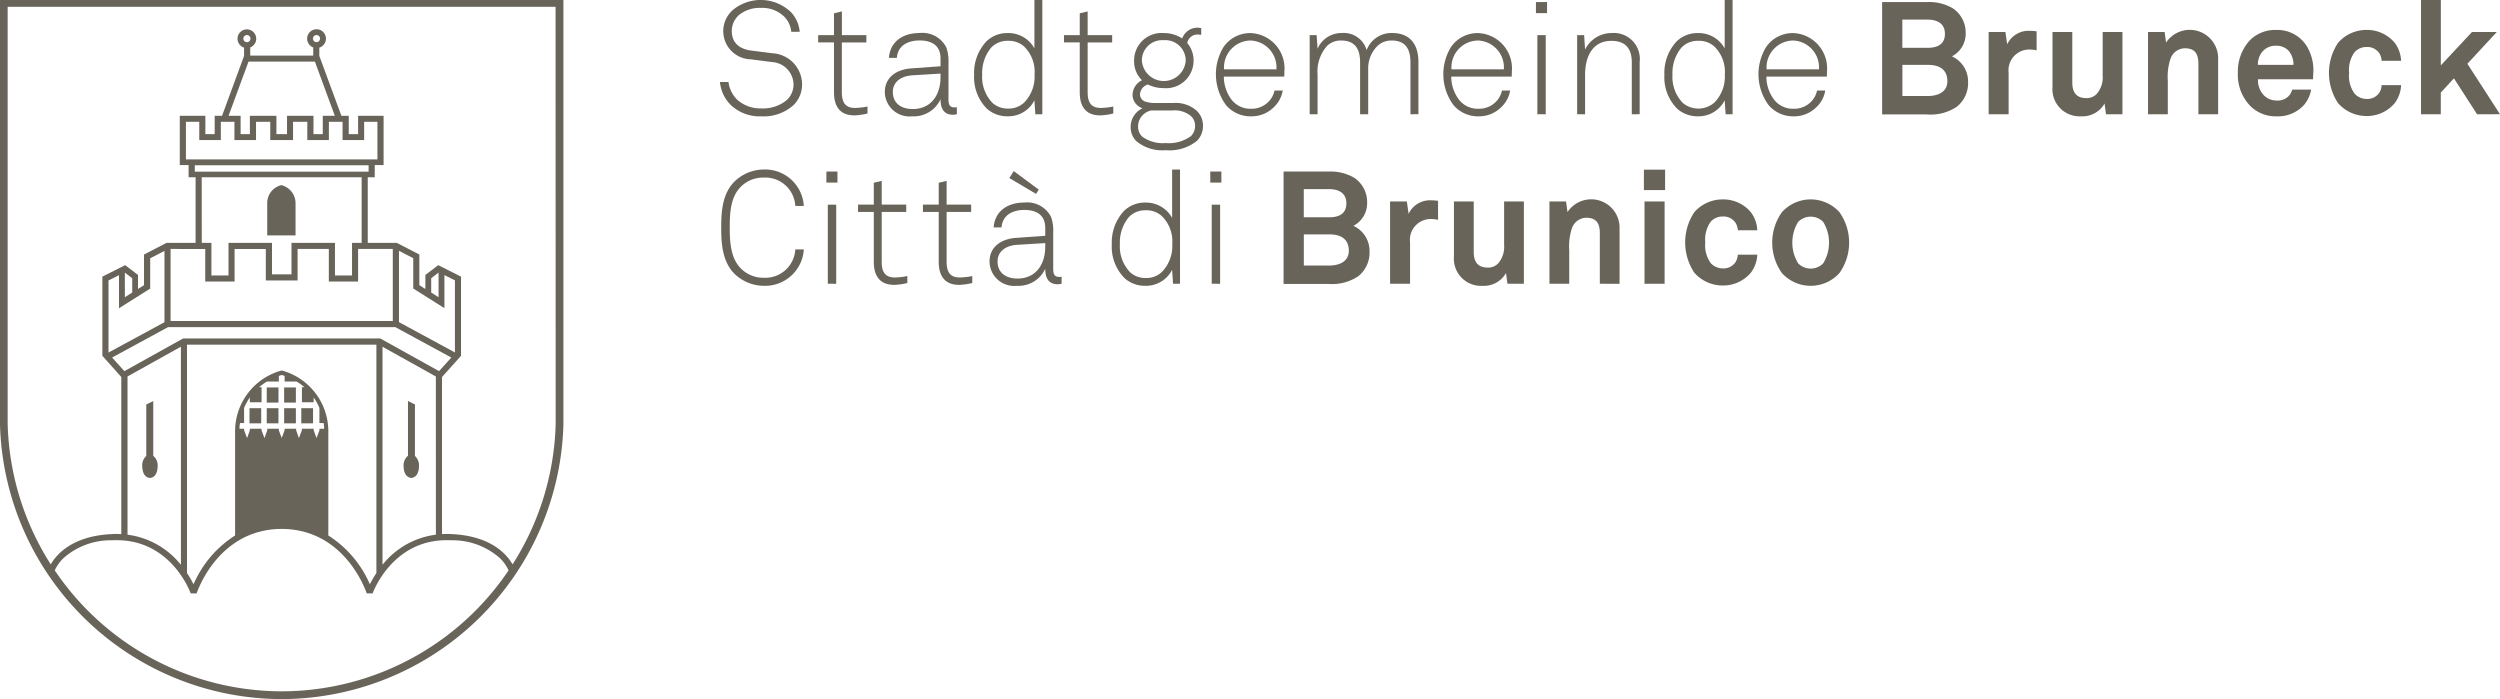 <svg xmlns="http://www.w3.org/2000/svg" width="237.785" height="66.494" viewBox="0 0 237.785 66.494"><g transform="translate(-132.184 -106.957)"><g transform="translate(200.659 106.957)"><path d="M178.018,113.726a4.219,4.219,0,0,1-3.028,1.038,3.981,3.981,0,0,1-2.978-1.143,3.6,3.6,0,0,1-.964-2.122h.813a2.907,2.907,0,0,0,.782,1.641,3.3,3.3,0,0,0,2.347.872,3.542,3.542,0,0,0,2.425-.8,2.036,2.036,0,0,0,.634-1.534,2.179,2.179,0,0,0-2.078-2.078l-1.988-.256a2.68,2.68,0,0,1-1.685-4.711,4.159,4.159,0,0,1,5.524.24,3.084,3.084,0,0,1,.813,1.853h-.8a2.431,2.431,0,0,0-.586-1.355,2.992,2.992,0,0,0-2.318-.918,3.116,3.116,0,0,0-2.032.645,2.016,2.016,0,0,0-.721,1.552c0,1.265.9,1.744,1.881,1.866l2.015.254a2.973,2.973,0,0,1,2.786,2.908A2.719,2.719,0,0,1,178.018,113.726Z" transform="translate(-171.048 -103.701)" fill="#69645a"/><path d="M179.563,114.179c-1.4,0-1.942-.889-1.942-2.2v-4.739h-1.506v-.693h1.506V104.47l.752-.181v2.259H180.7v.693h-2.331v4.711c0,.887.242,1.519,1.25,1.519a6.565,6.565,0,0,0,1.189-.135V114A5.847,5.847,0,0,1,179.563,114.179Z" transform="translate(-166.772 -103.205)" fill="#69645a"/><path d="M186.041,113.175c-.933,0-1.187-.677-1.187-1.475a2.8,2.8,0,0,1-2.71,1.624,2.346,2.346,0,0,1-2.589-2.316c0-1.34,1.038-2.139,2.528-2.244l2.771-.2v-.738c0-1.25-.844-1.717-1.986-1.717-1.191,0-2.093.542-2.168,1.656h-.752c.1-1.519,1.293-2.364,2.921-2.364a2.54,2.54,0,0,1,2.541,1.385,3.915,3.915,0,0,1,.2,1.447v3.431c0,.511.074.811.586.811a.939.939,0,0,0,.21-.015v.662A1.408,1.408,0,0,1,186.041,113.175Zm-1.187-3.914-2.7.166c-1.114.076-1.836.664-1.836,1.582,0,1.082.813,1.623,1.883,1.623,1.9,0,2.65-1.534,2.65-2.978Z" transform="translate(-163.871 -102.261)" fill="#69645a"/><path d="M189.985,114.568l-.09-1.324a2.775,2.775,0,0,1-2.5,1.519,2.923,2.923,0,0,1-2-.706,4.235,4.235,0,0,1-1.233-3.236,4.38,4.38,0,0,1,1.174-3.192,2.849,2.849,0,0,1,2.047-.784,2.819,2.819,0,0,1,2.513,1.46V103.7h.754v10.867Zm-1.021-6.4a2.192,2.192,0,0,0-1.582-.586,2.12,2.12,0,0,0-1.61.662,3.778,3.778,0,0,0-.844,2.557,3.555,3.555,0,0,0,.994,2.7,2.16,2.16,0,0,0,1.49.527,2.134,2.134,0,0,0,1.536-.6,3.526,3.526,0,0,0,.962-2.62A3.37,3.37,0,0,0,188.963,108.172Z" transform="translate(-159.984 -103.701)" fill="#69645a"/><path d="M192.24,114.179c-1.4,0-1.942-.889-1.942-2.2v-4.739h-1.5v-.693h1.5V104.47l.752-.181v2.259h2.332v.693h-2.332v4.711c0,.887.242,1.519,1.25,1.519a6.547,6.547,0,0,0,1.189-.135V114A5.848,5.848,0,0,1,192.24,114.179Z" transform="translate(-156.074 -103.205)" fill="#69645a"/><path d="M198.541,115.892a4.193,4.193,0,0,1-2.98.889,3.86,3.86,0,0,1-2.8-.874,1.878,1.878,0,0,1-.525-1.353,1.963,1.963,0,0,1,1.128-1.763,1.367,1.367,0,0,1-.948-1.234,1.587,1.587,0,0,1,.9-1.431,2.481,2.481,0,0,1-.752-1.851,2.609,2.609,0,0,1,2.812-2.635,3.129,3.129,0,0,1,1.761.513,1.545,1.545,0,0,1,1.523-1.023c.089,0,.2.03.286.03v.647c-.09,0-.2-.028-.286-.028a.988.988,0,0,0-1.04.811,2.528,2.528,0,0,1,.6,1.685,2.611,2.611,0,0,1-2.845,2.6,3.282,3.282,0,0,1-1.5-.345,1.048,1.048,0,0,0-.752.933.743.743,0,0,0,.529.706,3.242,3.242,0,0,0,1.009.122H196.3a3.009,3.009,0,0,1,2.216.736,1.943,1.943,0,0,1,.6,1.462A1.983,1.983,0,0,1,198.541,115.892ZM198,113.558a2.431,2.431,0,0,0-1.82-.555h-1.988a1.559,1.559,0,0,0-1.25,1.551,1.292,1.292,0,0,0,.408.948,3.344,3.344,0,0,0,2.229.6,3.544,3.544,0,0,0,2.391-.662,1.337,1.337,0,0,0,.393-.948A1.269,1.269,0,0,0,198,113.558Zm-2.62-7.239a1.929,1.929,0,0,0-2.076,1.956,2.091,2.091,0,0,0,4.169,0A1.942,1.942,0,0,0,195.379,106.319Z" transform="translate(-153.17 -102.495)" fill="#69645a"/><path d="M203.136,109.548h-5.749a3.623,3.623,0,0,0,.784,2.257,2.262,2.262,0,0,0,1.822.8,2.233,2.233,0,0,0,1.639-.664,2.089,2.089,0,0,0,.572-1.069h.784a2.807,2.807,0,0,1-.844,1.582,2.994,2.994,0,0,1-2.15.872,3.061,3.061,0,0,1-2.4-1.068,4.962,4.962,0,0,1-.227-5.539,3.069,3.069,0,0,1,2.561-1.311,3.358,3.358,0,0,1,3.219,3.643C203.151,109.233,203.136,109.366,203.136,109.548Zm-3.2-3.433a2.558,2.558,0,0,0-2.528,2.74h4.98A2.561,2.561,0,0,0,199.932,106.115Z" transform="translate(-149.457 -102.261)" fill="#69645a"/><path d="M211.058,113.129v-4.921c0-1.309-.483-2.093-1.794-2.093a1.9,1.9,0,0,0-1.339.513,2.994,2.994,0,0,0-.887,2.242v4.259h-.769v-4.921c0-1.309-.494-2.093-1.805-2.093a1.869,1.869,0,0,0-1.34.513,3.692,3.692,0,0,0-.9,2.738v3.763h-.752V105.6h.662l.09,1.294a2.472,2.472,0,0,1,2.288-1.492,2.261,2.261,0,0,1,2.379,1.626,2.51,2.51,0,0,1,2.425-1.626c1.761,0,2.5,1.147,2.5,2.757v4.965Z" transform="translate(-145.379 -102.261)" fill="#69645a"/><path d="M214.869,109.548h-5.751a3.625,3.625,0,0,0,.785,2.257,2.264,2.264,0,0,0,1.82.8,2.235,2.235,0,0,0,1.641-.664,2.092,2.092,0,0,0,.573-1.069h.78a2.783,2.783,0,0,1-.843,1.582,3,3,0,0,1-2.152.872,3.053,3.053,0,0,1-2.391-1.068,4.944,4.944,0,0,1-.227-5.539,3.063,3.063,0,0,1,2.559-1.311,3.357,3.357,0,0,1,3.219,3.643C214.884,109.233,214.869,109.366,214.869,109.548Zm-3.2-3.433a2.558,2.558,0,0,0-2.53,2.74h4.982A2.561,2.561,0,0,0,211.665,106.115Z" transform="translate(-139.558 -102.261)" fill="#69645a"/><path d="M213.142,104.861v-1.053H214.2v1.053Zm.136,9.617v-7.525h.795v7.525Z" transform="translate(-135.528 -103.611)" fill="#69645a"/><path d="M220.464,113.129v-4.921c0-1.309-.573-2.061-1.943-2.061-1.851,0-2.5,1.595-2.5,3.219v3.763h-.754V105.6h.664l.09,1.37a2.82,2.82,0,0,1,2.543-1.567,2.47,2.47,0,0,1,2.65,2.757v4.965Z" transform="translate(-133.733 -102.261)" fill="#69645a"/><path d="M225.593,114.568l-.09-1.324a2.78,2.78,0,0,1-2.5,1.519,2.918,2.918,0,0,1-2-.706,4.228,4.228,0,0,1-1.234-3.236,4.38,4.38,0,0,1,1.174-3.192,2.852,2.852,0,0,1,2.047-.784,2.821,2.821,0,0,1,2.513,1.46V103.7h.752v10.867Zm-1.023-6.4a2.181,2.181,0,0,0-1.58-.586,2.123,2.123,0,0,0-1.61.662,3.767,3.767,0,0,0-.843,2.557,3.555,3.555,0,0,0,.994,2.7,2.308,2.308,0,0,0,3.024-.076,3.533,3.533,0,0,0,.962-2.62A3.371,3.371,0,0,0,224.569,108.172Z" transform="translate(-129.937 -103.701)" fill="#69645a"/><path d="M231.125,109.548h-5.751a3.625,3.625,0,0,0,.785,2.257,2.264,2.264,0,0,0,1.82.8,2.235,2.235,0,0,0,1.641-.664,2.089,2.089,0,0,0,.572-1.069h.782a2.783,2.783,0,0,1-.843,1.582,3,3,0,0,1-2.152.872,3.054,3.054,0,0,1-2.393-1.068,4.953,4.953,0,0,1-.227-5.539,3.069,3.069,0,0,1,2.561-1.311,3.357,3.357,0,0,1,3.219,3.643C231.14,109.233,231.125,109.366,231.125,109.548Zm-3.2-3.433a2.558,2.558,0,0,0-2.53,2.74h4.982A2.561,2.561,0,0,0,227.921,106.115Z" transform="translate(-125.841 -102.261)" fill="#69645a"/><path d="M238.092,113.772a4.485,4.485,0,0,1-2.845.723H231V103.808h4.246a4.494,4.494,0,0,1,2.467.586,2.769,2.769,0,0,1,1.234,2.318,2.427,2.427,0,0,1-1.307,2.259,2.612,2.612,0,0,1,1.536,2.406A2.874,2.874,0,0,1,238.092,113.772Zm-2.769-8.294h-2.4v2.679h2.438c.876,0,1.612-.317,1.612-1.324C236.977,105.81,236.193,105.478,235.323,105.478Zm.059,4.3h-2.454v2.967h2.4c.9,0,1.879-.33,1.879-1.414C237.2,110.189,236.407,109.782,235.382,109.782Z" transform="translate(-120.459 -103.611)" fill="#69645a"/><path d="M240.411,107.07a1.974,1.974,0,0,0-2.017,2.211v3.944h-1.9V105.4h1.595l.166,1.175a2.249,2.249,0,0,1,2.213-1.281,3.949,3.949,0,0,1,.588.046v1.807A3.129,3.129,0,0,0,240.411,107.07Z" transform="translate(-115.821 -102.358)" fill="#69645a"/><path d="M244.876,113.176l-.133-1.023a2.424,2.424,0,0,1-2.244,1.219,2.584,2.584,0,0,1-2.71-2.8v-5.222h1.883v4.8c0,.918.36,1.492,1.353,1.492a1.3,1.3,0,0,0,.964-.393,2.4,2.4,0,0,0,.572-1.761v-4.138h1.881v7.825Z" transform="translate(-113.043 -102.309)" fill="#69645a"/><path d="M249.506,113.266v-4.8c0-.918-.3-1.475-1.3-1.475a1.47,1.47,0,0,0-1.353.994,5.447,5.447,0,0,0-.256,2.093v3.19h-1.881v-7.825h1.58l.135,1.009a2.7,2.7,0,0,1,4.952,1.595v5.222Z" transform="translate(-108.883 -102.399)" fill="#69645a"/><path d="M256.5,109.94h-5.236a2.061,2.061,0,0,0,.572,1.536,1.648,1.648,0,0,0,1.158.481,1.464,1.464,0,0,0,1.143-.376,1.416,1.416,0,0,0,.378-.662h1.805a3.089,3.089,0,0,1-.664,1.446,3.34,3.34,0,0,1-2.631,1.1,3.417,3.417,0,0,1-2.469-.962,4.237,4.237,0,0,1-1.206-3.129,4.4,4.4,0,0,1,1.13-3.134,3.393,3.393,0,0,1,2.5-.992,3.3,3.3,0,0,1,2.862,1.447,4.381,4.381,0,0,1,.677,2.721S256.5,109.774,256.5,109.94Zm-2.349-2.738a1.563,1.563,0,0,0-1.189-.452,1.6,1.6,0,0,0-1.309.6,1.906,1.906,0,0,0-.4,1.217h3.385A2.028,2.028,0,0,0,254.155,107.2Z" transform="translate(-104.972 -102.399)" fill="#69645a"/><path d="M260.312,112.2a3.423,3.423,0,0,1-2.679,1.233,3.571,3.571,0,0,1-2.723-1.233,5.192,5.192,0,0,1,0-5.721,3.571,3.571,0,0,1,2.723-1.234,3.423,3.423,0,0,1,2.679,1.234,3.048,3.048,0,0,1,.6,1.7h-1.851a1.468,1.468,0,0,0-.225-.721,1.367,1.367,0,0,0-1.2-.588,1.529,1.529,0,0,0-1.143.483,2.909,2.909,0,0,0-.527,1.984,2.873,2.873,0,0,0,.527,1.973,1.538,1.538,0,0,0,1.143.5,1.37,1.37,0,0,0,1.2-.586,1.5,1.5,0,0,0,.225-.725h1.851A3.043,3.043,0,0,1,260.312,112.2Z" transform="translate(-101.009 -102.399)" fill="#69645a"/><path d="M264.129,114.568l-2.2-3.417-1.25,1.357v2.06H258.8V103.7h1.883v6.219l2.965-3.177h2.362l-2.8,3.024,3.1,4.8Z" transform="translate(-97.001 -103.701)" fill="#69645a"/><path d="M175.176,123.508a4.062,4.062,0,0,1-2.814-1.158c-1.143-1.158-1.248-2.862-1.248-4.381s.105-3.206,1.248-4.364a4.047,4.047,0,0,1,2.814-1.16,3.687,3.687,0,0,1,3.795,3.463h-.811a2.851,2.851,0,0,0-2.983-2.694,2.969,2.969,0,0,0-2.24.918c-.964.992-1.01,2.557-1.01,3.837s.061,2.858,1.023,3.854a3.008,3.008,0,0,0,2.227.918,2.851,2.851,0,0,0,2.983-2.694h.811A3.687,3.687,0,0,1,175.176,123.508Z" transform="translate(-170.992 -96.323)" fill="#69645a"/><path d="M176.54,113.6v-1.053h1.053V113.6Zm.135,9.619V115.7h.8v7.526Z" transform="translate(-166.414 -96.233)" fill="#69645a"/><path d="M181.617,122.922c-1.4,0-1.943-.887-1.943-2.2v-4.74h-1.5v-.693h1.5v-2.078l.752-.181v2.259h2.334v.693h-2.334V120.7c0,.885.242,1.519,1.25,1.519a6.354,6.354,0,0,0,1.189-.136v.662A5.946,5.946,0,0,1,181.617,122.922Z" transform="translate(-165.039 -95.827)" fill="#69645a"/><path d="M184.966,122.922c-1.4,0-1.943-.887-1.943-2.2v-4.74h-1.5v-.693h1.5v-2.078l.752-.181v2.259h2.332v.693h-2.332V120.7c0,.885.242,1.519,1.25,1.519a6.372,6.372,0,0,0,1.189-.136v.662A5.964,5.964,0,0,1,184.966,122.922Z" transform="translate(-162.213 -95.827)" fill="#69645a"/><path d="M191.444,123.289c-.933,0-1.189-.679-1.189-1.475a2.8,2.8,0,0,1-2.71,1.624,2.346,2.346,0,0,1-2.589-2.316c0-1.34,1.038-2.139,2.528-2.244l2.771-.2v-.738c0-1.25-.844-1.718-1.986-1.718-1.191,0-2.093.544-2.168,1.658h-.752c.105-1.519,1.292-2.362,2.921-2.362a2.541,2.541,0,0,1,2.543,1.383,3.953,3.953,0,0,1,.2,1.446v3.431c0,.513.074.813.588.813a.949.949,0,0,0,.21-.015v.662A1.517,1.517,0,0,1,191.444,123.289Zm-1.189-3.914-2.7.166c-1.112.076-1.836.664-1.836,1.582,0,1.082.813,1.624,1.883,1.624,1.9,0,2.65-1.534,2.65-2.981Zm-.874-4.681.256-.406-2.377-1.761-.422.662Z" transform="translate(-159.312 -96.253)" fill="#69645a"/><path d="M197.088,123.312l-.09-1.326a2.778,2.778,0,0,1-2.5,1.521,2.908,2.908,0,0,1-2-.706,4.237,4.237,0,0,1-1.235-3.238,4.387,4.387,0,0,1,1.173-3.192,2.852,2.852,0,0,1,2.048-.78A2.821,2.821,0,0,1,197,117.051v-4.606h.752v10.867Zm-1.025-6.4a2.167,2.167,0,0,0-1.578-.588,2.137,2.137,0,0,0-1.611.662,3.776,3.776,0,0,0-.843,2.559,3.555,3.555,0,0,0,.994,2.694,2.157,2.157,0,0,0,1.49.527,2.119,2.119,0,0,0,1.534-.6,3.52,3.52,0,0,0,.964-2.618A3.365,3.365,0,0,0,196.062,116.916Z" transform="translate(-153.99 -96.323)" fill="#69645a"/><path d="M196.343,113.6v-1.053H197.4V113.6Zm.136,9.619V115.7h.8v7.526Z" transform="translate(-149.704 -96.233)" fill="#69645a"/><path d="M207.215,122.515a4.474,4.474,0,0,1-2.845.723h-4.246V112.551h4.246a4.506,4.506,0,0,1,2.467.586,2.774,2.774,0,0,1,1.235,2.318,2.426,2.426,0,0,1-1.309,2.259,2.614,2.614,0,0,1,1.536,2.408A2.873,2.873,0,0,1,207.215,122.515Zm-2.769-8.294h-2.4V116.9h2.438c.876,0,1.612-.313,1.612-1.322C206.1,114.553,205.316,114.221,204.446,114.221Zm.059,4.305h-2.454v2.965h2.4c.9,0,1.879-.33,1.879-1.414C206.325,118.934,205.53,118.527,204.5,118.527Z" transform="translate(-146.513 -96.233)" fill="#69645a"/><path d="M209.534,115.813a1.975,1.975,0,0,0-2.017,2.213v3.944h-1.9v-7.827h1.595l.166,1.174a2.251,2.251,0,0,1,2.213-1.281,3.721,3.721,0,0,1,.588.048v1.805A3.258,3.258,0,0,0,209.534,115.813Z" transform="translate(-141.876 -94.98)" fill="#69645a"/><path d="M214,121.921l-.133-1.023a2.424,2.424,0,0,1-2.244,1.219,2.585,2.585,0,0,1-2.71-2.8v-5.224h1.883v4.8c0,.918.36,1.49,1.353,1.49a1.3,1.3,0,0,0,.964-.393,2.4,2.4,0,0,0,.572-1.761v-4.139h1.881v7.827Z" transform="translate(-139.098 -94.931)" fill="#69645a"/><path d="M218.629,122.01v-4.8c0-.918-.3-1.477-1.3-1.477a1.47,1.47,0,0,0-1.353.994,5.443,5.443,0,0,0-.256,2.093v3.19h-1.881v-7.827h1.58l.135,1.009a2.7,2.7,0,0,1,4.952,1.6v5.222Z" transform="translate(-134.938 -95.021)" fill="#69645a"/><path d="M218.711,114.395v-1.942h2.017v1.942Zm.059,8.911v-7.827h1.912v7.827Z" transform="translate(-130.829 -96.316)" fill="#69645a"/><path d="M227.1,120.941a3.422,3.422,0,0,1-2.679,1.235,3.569,3.569,0,0,1-2.723-1.235,5.2,5.2,0,0,1,0-5.72,3.568,3.568,0,0,1,2.723-1.234,3.421,3.421,0,0,1,2.679,1.234,3.058,3.058,0,0,1,.6,1.7h-1.849a1.528,1.528,0,0,0-.229-.719,1.365,1.365,0,0,0-1.2-.588,1.529,1.529,0,0,0-1.143.481,2.911,2.911,0,0,0-.527,1.986,2.881,2.881,0,0,0,.527,1.975,1.543,1.543,0,0,0,1.143.494,1.368,1.368,0,0,0,1.2-.586,1.557,1.557,0,0,0,.229-.723H227.7A3.053,3.053,0,0,1,227.1,120.941Z" transform="translate(-129.032 -95.021)" fill="#69645a"/><path d="M231.729,120.987a3.689,3.689,0,0,1-5.48,0,5,5,0,0,1,0-5.779,3.685,3.685,0,0,1,5.48,0,5.013,5.013,0,0,1,0,5.779Zm-1.551-4.86a1.669,1.669,0,0,0-2.379,0,3.767,3.767,0,0,0,0,3.942,1.669,1.669,0,0,0,2.379,0,3.767,3.767,0,0,0,0-3.942Z" transform="translate(-125.243 -95.021)" fill="#69645a"/></g><g transform="translate(132.184 106.957)"><g transform="translate(13.528 38.149)"><path d="M179.026,151.517V146.31l-.664.321v4.9a1.209,1.209,0,0,0-.385.983c.018.509.17,1.045.736,1.11.562-.064.717-.6.73-1.11A1.175,1.175,0,0,0,179.026,151.517Z" transform="translate(-177.977 -146.31)" fill="#69645a"/></g><g transform="translate(25.417 17.61)"><path d="M184.425,139.95l0-3.039a1.745,1.745,0,0,1,1.346-1.741h0a1.779,1.779,0,0,1,1.348,1.741h0v3.039" transform="translate(-184.425 -135.171)" fill="#69645a"/></g><g transform="translate(38.388 38.145)"><path d="M192.54,151.53v-4.9l-.664-.324v5.207a1.187,1.187,0,0,0-.417,1c.015.509.17,1.042.734,1.11.562-.068.717-.6.732-1.11A1.232,1.232,0,0,0,192.54,151.53Z" transform="translate(-191.46 -146.308)" fill="#69645a"/></g><path d="M170.64,125.62v40.393a26.851,26.851,0,0,0,26.745,26.1h.094a26.852,26.852,0,0,0,26.75-26.1V125.62Zm26.793,65.754a26.059,26.059,0,0,1-21.582-11.5c.02-.05.046-.1.076-.166a3.989,3.989,0,0,1,.76-1.009,6.757,6.757,0,0,1,4.6-1.689c.144-.009.288-.009.431-.009,5.266-.022,7.058,5.052,7.058,5.059h.562c.018,0,1.953-6.109,8.093-6.133,6.144.024,8.078,6.133,8.094,6.133h.559c0-.007,1.8-5.082,7.062-5.059.144,0,.289,0,.433.009a6.766,6.766,0,0,1,4.6,1.689,3.958,3.958,0,0,1,.756,1.009c.03.063.053.116.076.166A26.054,26.054,0,0,1,197.433,191.374Zm-12.507-38.305v-2.884l1.357-.7v6.782l-5.323,2.884v-6.857l1-.5v3.144Zm-2.41.82v-2.343l.7.54v1.361Zm4.11,2.845h21.613l5.327,2.893L212.4,160.92l-5.585-3.105H188.051l-5.581,3.105-1.167-1.293Zm5.019-17.793v-1.735h1.293v1.735h2.054l0-1.735h1.353v1.735h2.168v-1.735h1.357v1.735h2.052v-1.735h1.3v1.735h2.054v-1.735h1.263v3.575H188.324v-3.575h1.269v1.735Zm2.633-7.462h6.313l1.894,5.153H201.34v1.746h-.883v-1.746H197.94v1.746h-1.009v-1.746h-2.524v1.746h-.881v-1.746H192.38Zm-.49-2.185a.337.337,0,1,1,.675,0,.337.337,0,0,1-.675,0Zm6.619,0a.337.337,0,1,1,.336.334A.335.335,0,0,1,200.407,129.295Zm-11.24,12.046H205.7v.608H189.167Zm.66,1.141h15.211v6.238h-.915v3.1H202.5v-3.1h-4.134v2.993h-1.855v-2.993h-4.138v3.1h-1.624v-3.1h-.918Zm.334,6.82v3.1h2.792v-3.1h2.969v2.993h3.024V149.3h2.97v3.1H204.7v-3.1H208v6.853H186.866V149.3Zm22.749,5.629v-3.144l1,.5v6.857l-5.321-2.884v-6.782l1.357.7v2.884Zm-1.256-1.484v-1.361l.7-.54v2.343Zm.446,23.029a7.753,7.753,0,0,0-5.078,2.863V158.6l5.074,2.83Zm-10.231-9.844a6,6,0,0,0-4.39-5.762h-.094A5.992,5.992,0,0,0,193,166.632v9.92a10.361,10.361,0,0,0-3.951,4.639,10.09,10.09,0,0,0-.623-1.066V158.4H206.44v21.726a9.993,9.993,0,0,0-.62,1.066,10.385,10.385,0,0,0-3.951-4.639Zm-2.517-.234v.151l-.28.741-.264-.741V166.4h-1.1v.151l-.273.726-.275-.726V166.4h-1.1v.151l-.264.741-.28-.741V166.4H194.4v.151l-.258.741-.282-.741V166.4h-.446a4.352,4.352,0,0,1,.052-.54h.395l-.007-1.438a5.932,5.932,0,0,1,.548-1v.457h1.117v-1.429h-.242a5.435,5.435,0,0,1,.76-.544h1.127v-.529c.09-.033.181-.061.275-.09.094.029.186.057.273.09v.529h1.132a5.394,5.394,0,0,1,.756.544h-.242v1.429h1.116v-.457a5.348,5.348,0,0,1,.548,1l0,1.438h.4a5.278,5.278,0,0,1,.053.54h-.45v.151l-.28.741-.264-.741V166.4Zm-11.505-7.8V179.34a7.776,7.776,0,0,0-5.078-2.863V161.427Zm35.645,7.34a26.08,26.08,0,0,1-4.1,13.364c-.566-.99-2.078-2.7-5.78-2.882-.159-.007-.313-.015-.465-.015s-.31.007-.465.018V161.479l1.809-2.017v-7.53l-2.168-1.092-1.224.929v1.337l-.573-.361,0-2.917-2.146-1.108h-2.762v-6.238h.664v-1.163h.843v-4.685H204.7v1.746h-.889v-1.746h-.7l-2.1-5.7v-.784a.894.894,0,1,0-.579-.018v.774H194.44v-.774a.889.889,0,1,0-.585.018v.784l-2.095,5.7h-.7v1.746h-.887v-1.746h-2.434v4.685h.839v1.163h.666v6.238H186.48l-2.142,1.108v2.917l-.572.361v-1.337l-1.224-.929-2.165,1.092v7.53l1.8,2.017v14.944c-.151-.011-.306-.015-.461-.018s-.306.007-.465.015c-3.7.181-5.218,1.892-5.782,2.882a26.06,26.06,0,0,1-4.1-13.364V126.269h52.114Z" transform="translate(-170.64 -125.62)" fill="#69645a"/><g transform="translate(27.026 36.852)"><rect width="1.116" height="1.44" fill="#69645a"/></g><g transform="translate(25.37 36.852)"><rect width="1.116" height="1.44" fill="#69645a"/></g><g transform="translate(27.026 38.825)"><rect width="1.116" height="1.44" fill="#69645a"/></g><g transform="translate(28.658 38.825)"><rect width="1.116" height="1.44" fill="#69645a"/></g><g transform="translate(25.37 38.825)"><rect width="1.116" height="1.44" fill="#69645a"/></g><g transform="translate(23.731 38.825)"><rect width="1.113" height="1.44" fill="#69645a"/></g></g></g></svg>